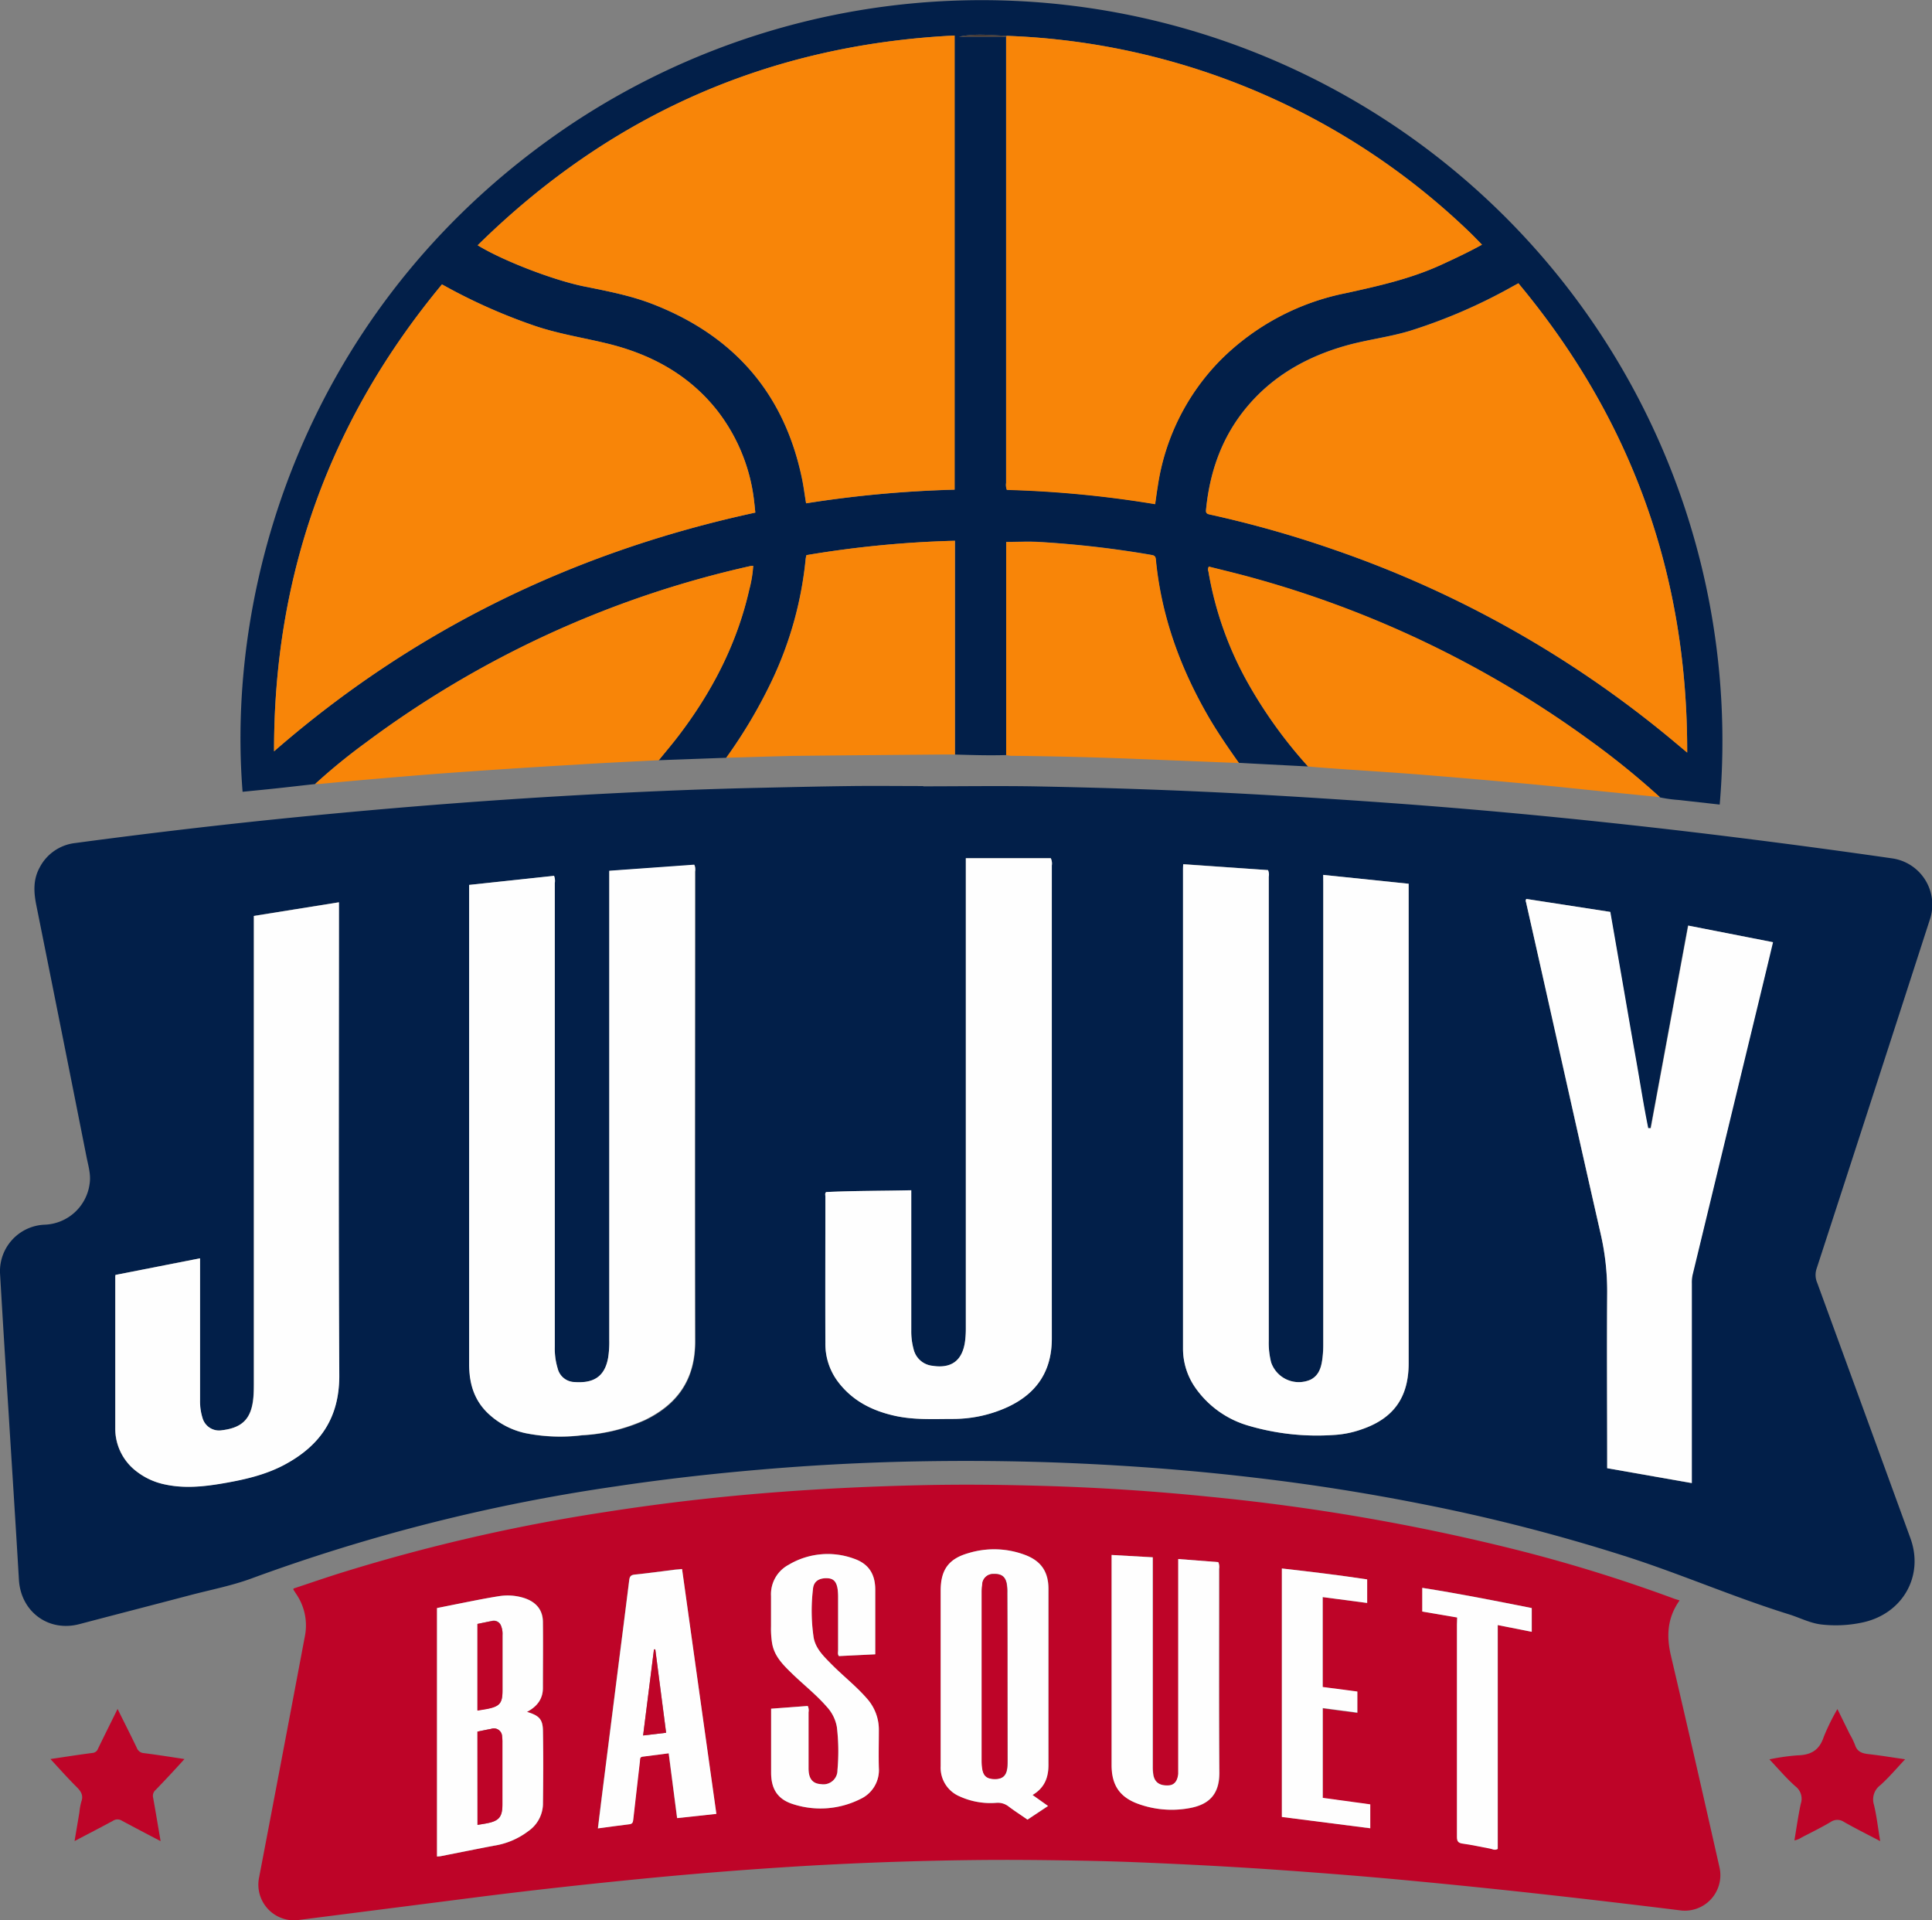 <svg xmlns="http://www.w3.org/2000/svg" viewBox="0 0 424.89 422.21"><rect x="0" y="0" width="424.89" height="422.21" fill="#808080" stroke="none"/><defs><style>.cls-1{fill:#021f49;}.cls-2{fill:#be0428;}.cls-3{fill:#f88508;}.cls-4{fill:#fefefe;}.cls-5{fill:#453b37;}</style></defs><g id="Layer_2" data-name="Layer 2"><g id="Layer_1-2" data-name="Layer 1"><path class="cls-1" d="M203.06,172.9c8,0,16-.12,24,0,15.21.28,30.41.78,45.6,1.58q18.48,1,36.93,2.37,17.08,1.29,34.12,3,18.78,1.88,37.5,4.21,17.42,2.16,34.78,4.66a10.28,10.28,0,0,1,8.38,13.62q-5.94,18.38-11.9,36.74-6.48,20-13,40a4.36,4.36,0,0,0,.18,3q10.26,28.06,20.49,56.14c3.05,8.35-1.75,16.71-10.63,18.55a27.9,27.9,0,0,1-9.06.41c-2.44-.31-4.69-1.5-7.05-2.23-12-3.73-23.52-8.76-35.47-12.61a400.32,400.32,0,0,0-45.61-11.72q-17.93-3.54-36.06-5.67c-13.52-1.61-27.1-2.66-40.71-3.24-11.62-.49-23.24-.59-34.87-.36q-16.75.35-33.48,1.79c-10.66.91-21.29,2.11-31.88,3.7a395.79,395.79,0,0,0-79.87,20.18c-4.43,1.65-9.14,2.54-13.72,3.75-8.1,2.13-16.2,4.22-24.3,6.35-6.78,1.77-12.85-2.74-13.27-9.76-.72-12.36-1.53-24.71-2.29-37.06C1.22,300.19.59,290,0,279.87a10.24,10.24,0,0,1,9.71-10.58,10.36,10.36,0,0,0,10-9c.32-2.07-.31-4-.7-6Q13.54,226.68,8,199.1c-.58-2.86-.75-5.61.68-8.27a10.08,10.08,0,0,1,7.84-5.46q19.89-2.67,39.84-4.79,17.15-1.8,34.34-3.22,20.65-1.7,41.35-2.79c11.6-.61,23.2-1.09,34.82-1.34,6.7-.15,13.41-.31,20.12-.39,5.35-.07,10.71,0,16.07,0Zm-99.84,21.67V238q0,31,0,62c0,4.08,1,7.71,4,10.66a17.26,17.26,0,0,0,8.32,4.48,38.9,38.9,0,0,0,12.51.47,38.64,38.64,0,0,0,13.87-3.33c7.19-3.49,11-9,11-17.22-.1-34.46,0-68.91,0-103.37a2.58,2.58,0,0,0-.17-1.48L134,191.51V193q0,50.83,0,101.69a22.22,22.22,0,0,1-.24,3.82c-.79,4.56-3.64,5.71-7.59,5.39a3.91,3.91,0,0,1-3.52-3,14.88,14.88,0,0,1-.63-4.73q0-51,0-102a3,3,0,0,0-.16-1.57ZM291,192.37V194q0,50.85,0,101.7a23.24,23.24,0,0,1-.23,3.34c-.26,1.78-.8,3.44-2.58,4.33a6.43,6.43,0,0,1-8.65-3.79,17.21,17.21,0,0,1-.53-4.74q0-51,0-102.07a2.47,2.47,0,0,0-.16-1.45L260.23,190c0,.48-.05.8-.05,1.11q0,52.65,0,105.3A15,15,0,0,0,263,305.3a21.51,21.51,0,0,0,11.29,8.09,53.37,53.37,0,0,0,19.05,2.13,21.89,21.89,0,0,0,6.09-1.22c7.07-2.4,10.38-7,10.38-14.58V194.32ZM181.69,262.11c-.31.28-.18.62-.18.93,0,10.75,0,21.5,0,32.26a13.82,13.82,0,0,0,2.77,8.49c3.15,4.17,7.46,6.36,12.45,7.48,4.26,1,8.58.73,12.89.7a28.75,28.75,0,0,0,12.06-2.65c6.37-3,9.65-7.91,9.64-15.05q-.06-52,0-104a2.71,2.71,0,0,0-.23-1.59H212.4V292.16a21.27,21.27,0,0,1-.18,2.87c-.6,4.18-3,6-7.2,5.3a4.76,4.76,0,0,1-4.11-3.66,14.75,14.75,0,0,1-.51-4q0-14.75,0-29.5v-1.43C194.1,261.86,187.88,261.81,181.69,262.11Zm154-64.45a.67.67,0,0,0-.09.7q1.74,7.71,3.47,15.41c4.3,19.14,8.56,38.29,12.92,57.42a56.4,56.4,0,0,1,1.48,13.14c-.12,12.39,0,24.78,0,37.17v1.33L372,326.1v-1.41q0-21.22,0-42.45a8,8,0,0,1,.16-1.9q7.34-30.36,14.69-60.69c1-4.13,2-8.26,3-12.48l-18.64-3.65c-2.77,15-5.5,29.76-8.24,44.55l-.56,0c-1.06-5.21-1.85-10.46-2.79-15.69s-1.86-10.69-2.79-16l-2.76-15.87ZM25.4,280.33a2,2,0,0,0-.08.36c0,11.07,0,22.15,0,33.22a11.81,11.81,0,0,0,4.74,9.65,15.13,15.13,0,0,0,6.15,2.81c4.22.92,8.41.51,12.61-.2,4.74-.81,9.39-1.83,13.68-4.11,7.82-4.18,12.13-10.25,12.08-19.55-.18-34.18-.07-68.36-.07-102.54v-1.58l-18.71,3V304c0,1,0,2-.08,3-.36,4.82-2.31,6.92-6.91,7.48a3.78,3.78,0,0,1-4.29-2.65,12.41,12.41,0,0,1-.56-4q0-14.86,0-29.74v-1.41Z"/><path class="cls-2" d="M369.38,351.9c-2.69,3.79-2.93,7.77-1.92,12.09,3.66,15.57,7.2,31.16,10.73,46.76a7.81,7.81,0,0,1-8.76,9.29q-14.81-1.83-29.62-3.48-14.58-1.62-29.19-3c-9.18-.88-18.38-1.61-27.58-2.27-11.11-.8-22.23-1.38-33.36-1.83-5.51-.22-11-.33-16.53-.41s-11-.12-16.54-.08q-20,.17-39.86,1.33-17.52,1.05-35,2.75c-12.6,1.23-25.18,2.61-37.73,4.22Q85,419.7,65.89,422.14A7.84,7.84,0,0,1,57,412.72q5.07-26.5,10.06-53a12.19,12.19,0,0,0-1.87-9.16l-.65-1a1.85,1.85,0,0,1,0-.27c3.17-1.05,6.4-2.16,9.65-3.2a396.71,396.71,0,0,1,58.93-13.62q19.19-3,38.54-4.43c10.12-.76,20.24-1.22,30.39-1.46,9-.22,18-.13,27.07.13q18.45.52,36.81,2.39a462.45,462.45,0,0,1,66.72,11.46,338.72,338.72,0,0,1,35.64,11Zm-142.3,42.78c2.75-1.63,3.55-4,3.54-6.9-.06-12.79,0-25.58,0-38.37,0-3.68-1.51-6.06-4.93-7.42a19.32,19.32,0,0,0-12.69-.47c-4.38,1.25-6.08,3.71-6.08,8.25,0,12.87,0,25.74,0,38.61a6.83,6.83,0,0,0,4.22,6.64,16.29,16.29,0,0,0,8.06,1.39,3.85,3.85,0,0,1,2.65.8c1.33,1,2.74,1.92,4.16,2.9l4.52-3ZM115.89,376.41c2.24-1.17,3.52-2.87,3.53-5.29,0-4.84,0-9.68,0-14.51,0-2.74-1.61-4.42-4.15-5.24a12,12,0,0,0-5.57-.39c-1.61.25-3.22.55-4.83.86-2.92.57-5.84,1.16-8.74,1.74v54.63c.31,0,.58,0,.85-.08,3.87-.76,7.75-1.55,11.63-2.29a16.69,16.69,0,0,0,7.63-3.23,7.43,7.43,0,0,0,3.19-5.78c.06-5.43.09-10.87,0-16.31C119.35,378,118.55,377.21,115.89,376.41Zm128.62-34.5v46.21c0,4.42,1.83,7.11,6,8.57a21.58,21.58,0,0,0,11.34.84c4-.78,6.39-2.94,6.35-7.72-.11-14.95,0-29.89-.05-44.84a2.63,2.63,0,0,0-.18-1.49l-8.81-.68v45.91c0,.44,0,.88,0,1.32-.17,1.68-.93,2.51-2.29,2.55-1.89.06-3-.76-3.21-2.49a11.61,11.61,0,0,1-.1-1.67v-46Zm-66.87,33.2-8.06.6v14.07c0,3.61,1.46,5.89,4.9,6.94a19.53,19.53,0,0,0,14.68-1.13,7,7,0,0,0,4.11-6.89c-.08-2.71,0-5.43,0-8.15a10.28,10.28,0,0,0-2.65-7.11c-2.4-2.75-5.29-5-7.84-7.58-1.65-1.68-3.41-3.35-3.85-5.8a40.17,40.17,0,0,1-.15-10.62c.15-1.73,1.32-2.48,3.12-2.42,1.4,0,2.09.77,2.32,2.51a13.91,13.91,0,0,1,.09,1.44c0,3.95,0,7.91,0,11.87,0,.42-.14.87.17,1.3l8-.39c0-4.8,0-9.51,0-14.22,0-3.4-1.43-5.67-4.64-6.79a16.78,16.78,0,0,0-14.43,1.34,7.32,7.32,0,0,0-3.85,6.85c0,2.23,0,4.47,0,6.71a19.9,19.9,0,0,0,.24,3.7c.51,2.91,2.53,4.82,4.5,6.76,2.48,2.43,5.24,4.56,7.53,7.2a8.79,8.79,0,0,1,2.21,4.44,45.23,45.23,0,0,1,.13,9.45,3.09,3.09,0,0,1-3.61,3.11c-1.86-.1-2.75-1.19-2.75-3.47,0-4.12,0-8.23,0-12.35A2.25,2.25,0,0,0,177.64,375.11ZM150,345c-.6,0-1.11.07-1.62.13-2.93.36-5.86.78-8.8,1.07-.87.09-1.12.42-1.22,1.21-.8,6.46-1.63,12.91-2.45,19.36q-1.76,13.89-3.52,27.79c-.31,2.44-.6,4.88-.92,7.45,2.46-.33,4.74-.64,7-.92.62-.08.71-.45.77-1q.7-6.43,1.47-12.85c.05-.39-.08-.92.59-1,1.89-.23,3.78-.48,5.74-.74.62,4.81,1.23,9.5,1.85,14.25l8.63-.93C155,380.91,152.52,363.06,150,345Zm131.92-.16v54.64L301.35,402v-5.18l-10.45-1.43V375.65l7.61,1V372l-7.62-1V351.17l9.78,1.29v-5.18C294.45,346.34,288.25,345.59,281.91,344.88Zm38.55,10.78v1.58q0,23.31,0,46.62c0,1,.22,1.38,1.26,1.52,2,.26,4,.73,6,1.09.52.1,1,.48,1.7.08V357.32l7.48,1.48v-5.22c-8.05-1.6-16-3.18-24.07-4.44v5.21Z"/><path class="cls-1" d="M287.67,168.53l-13.1-.68-2.14-.12c-2.26-3.19-4.5-6.4-6.47-9.78-6.35-10.85-10.6-22.4-11.8-35-.08-.89-.62-.86-1.21-1a221.31,221.31,0,0,0-24.5-2.8c-2.36-.15-4.74,0-7.17,0v46.87c-3.75.12-7.49,0-11.24-.11v-47a231.22,231.22,0,0,0-32.7,3.16,6.68,6.68,0,0,0-.16.74,80.75,80.75,0,0,1-7.48,26.94,109.18,109.18,0,0,1-10,16.87l-14.83.54c1.43-1.77,2.91-3.5,4.29-5.31,7.37-9.65,12.88-20.22,15.59-32.15a27.19,27.19,0,0,0,.88-5.29c-.3,0-.46,0-.61.06a222.37,222.37,0,0,0-84.62,38.85,130.63,130.63,0,0,0-11.12,9.08c-2.82.31-5.63.64-8.44.94-2.5.27-5,.51-7.49.76C49.54,126.53,68.76,65.36,125.65,27.3A162.92,162.92,0,0,1,378.2,176.91c-3-.34-5.93-.66-8.89-1a30.37,30.37,0,0,1-4.25-.58,175.58,175.58,0,0,0-15.55-12.59,229.14,229.14,0,0,0-75.73-36.12c-2.65-.71-5.32-1.35-7.93-2a1.18,1.18,0,0,0-.09,1.05,75.81,75.81,0,0,0,8.83,24.79A101.8,101.8,0,0,0,287.67,168.53ZM221.25,8.08c0,.48,0,1,0,1.44v96.64a3.05,3.05,0,0,0,.16,1.52,239.27,239.27,0,0,1,32.61,3.14c.2-1.36.36-2.62.57-3.87a49.78,49.78,0,0,1,13.85-27.83,53.84,53.84,0,0,1,27.39-14.64c7.19-1.57,14.33-3.16,21.06-6.24,3-1.38,6.06-2.79,9-4.44-.94-.95-1.79-1.85-2.67-2.7A154.72,154.72,0,0,0,221.34,7.88c-3.48-.15-7-.57-10.43.2ZM105.05,53.93c5.33,3.29,16.53,7.66,23.47,9.07,5.08,1,10.18,2,15,3.87,17.62,6.85,28.76,19.31,32.75,37.92.42,1.93.65,3.9,1,5.89a250,250,0,0,1,32.66-3V7.81C169.08,9.84,134.23,25.22,105.05,53.93Zm228.88,8.36-1.17.61a118.54,118.54,0,0,1-22.69,9.83c-4.59,1.39-9.37,1.93-14,3.23-8.41,2.38-15.81,6.43-21.55,13.15s-8.46,14.45-9.3,23c-.07.73.24.86.83,1A239.77,239.77,0,0,1,293.79,121a236.7,236.7,0,0,1,73.67,41.47l3.59,3C371.14,126.35,358.78,92.12,333.93,62.29ZM97.2,62.53c-24.69,29.75-37,63.84-36.93,102.67,30.83-26.85,66.2-43.92,105.84-52.49-.08-.8-.15-1.55-.24-2.3a39.78,39.78,0,0,0-8.23-20.26C151.37,82.29,143,77.81,133.4,75.5c-5.19-1.25-10.48-2.08-15.57-3.78A123.85,123.85,0,0,1,97.2,62.53Z"/><path class="cls-3" d="M287.67,168.53a101.8,101.8,0,0,1-13.08-18.12,75.81,75.81,0,0,1-8.83-24.79,1.18,1.18,0,0,1,.09-1.05c2.61.66,5.28,1.3,7.93,2a229.14,229.14,0,0,1,75.73,36.12,175.58,175.58,0,0,1,15.55,12.59l-10.84-1.09c-6-.6-11.9-1.25-17.86-1.8q-11.92-1.1-23.86-2.06c-7.32-.58-14.65-1-22-1.56C289.58,168.71,288.62,168.62,287.67,168.53Z"/><path class="cls-3" d="M69.31,172.39a130.63,130.63,0,0,1,11.12-9.08,222.37,222.37,0,0,1,84.62-38.85c.15,0,.31,0,.61-.06a27.19,27.19,0,0,1-.88,5.29c-2.71,11.93-8.22,22.5-15.59,32.15-1.38,1.81-2.86,3.54-4.29,5.31-6.14.32-12.28.6-18.41,1q-15.24.87-30.46,2c-8.47.67-16.94,1.38-25.41,2.2C70.19,172.4,69.75,172.38,69.31,172.39Z"/><path class="cls-3" d="M221.28,166.05V119.18c2.43,0,4.81-.12,7.17,0A221.31,221.31,0,0,1,253,122c.59.1,1.13.07,1.21,1,1.2,12.58,5.45,24.13,11.8,35,2,3.38,4.21,6.59,6.47,9.78q-11.18-.45-22.34-.9-13.92-.56-27.86-.69C221.91,166.14,221.6,166.08,221.28,166.05Z"/><path class="cls-3" d="M159.73,166.61a109.18,109.18,0,0,0,10-16.87,80.75,80.75,0,0,0,7.48-26.94,6.68,6.68,0,0,1,.16-.74A231.22,231.22,0,0,1,210,118.9v47h-2.63c-11,.1-22,.18-33.07.31C169.47,166.32,164.6,166.49,159.73,166.61Z"/><path class="cls-2" d="M11.09,386.78c2.85-.42,6-.92,9.23-1.34a1.38,1.38,0,0,0,1.22-.91c1.39-2.86,2.81-5.71,4.32-8.77,1.47,3,2.88,5.74,4.22,8.55a1.78,1.78,0,0,0,1.57,1.17c3.1.39,6.2.89,8.92,1.3-2,2.21-4.16,4.54-6.35,6.8a1.69,1.69,0,0,0-.55,1.67c.57,3.13,1.08,6.27,1.65,9.58-2.93-1.53-5.73-3-8.48-4.47a1.8,1.8,0,0,0-2,0c-2.73,1.48-5.49,2.9-8.44,4.45.37-2.22.72-4.26,1.06-6.31a13.16,13.16,0,0,1,.43-2.35c.51-1.44-.12-2.33-1.11-3.3C14.8,390.88,12.93,388.76,11.09,386.78Z"/><path class="cls-2" d="M413.5,404.83c-2.83-1.48-5.43-2.78-7.95-4.21a2.59,2.59,0,0,0-2.95,0c-2.05,1.22-4.21,2.27-6.33,3.37a4.46,4.46,0,0,1-1.64.68c.46-2.72.83-5.41,1.4-8.05a3.43,3.43,0,0,0-1.15-3.82c-2.06-1.81-3.83-3.94-5.75-5.95a47.92,47.92,0,0,1,6.15-.88c3-.07,4.84-1.13,5.81-4.08a47,47,0,0,1,3-6.1l2.72,5.53a16.58,16.58,0,0,1,1.15,2.36c.46,1.43,1.45,1.83,2.83,2,2.8.31,5.58.78,8.19,1.15-1.78,1.89-3.48,3.91-5.42,5.67a3.9,3.9,0,0,0-1.44,4.32C412.73,399.31,413,401.94,413.5,404.83Z"/><path class="cls-4" d="M103.22,194.57l18.63-2a3,3,0,0,1,.16,1.57q0,51,0,102a14.88,14.88,0,0,0,.63,4.73,3.91,3.91,0,0,0,3.52,3c4,.32,6.8-.83,7.59-5.39a22.22,22.22,0,0,0,.24-3.82q0-50.85,0-101.69v-1.51l18.69-1.34a2.58,2.58,0,0,1,.17,1.48c0,34.46-.05,68.91,0,103.37,0,8.26-3.83,13.73-11,17.22A38.64,38.64,0,0,1,128,315.57a38.9,38.9,0,0,1-12.51-.47,17.26,17.26,0,0,1-8.32-4.48c-3-2.95-4-6.58-4-10.66q0-31,0-62V194.57Z"/><path class="cls-4" d="M291,192.37l18.79,1.95v105.4c0,7.54-3.31,12.18-10.38,14.58a21.89,21.89,0,0,1-6.09,1.22,53.37,53.37,0,0,1-19.05-2.13A21.51,21.51,0,0,1,263,305.3a15,15,0,0,1-2.83-8.86q0-52.65,0-105.3c0-.31,0-.63.05-1.11l18.65,1.29a2.47,2.47,0,0,1,.16,1.45q0,51,0,102.07a17.21,17.21,0,0,0,.53,4.74,6.43,6.43,0,0,0,8.65,3.79c1.78-.89,2.32-2.55,2.58-4.33a23.24,23.24,0,0,0,.23-3.34q0-50.85,0-101.7Z"/><path class="cls-4" d="M181.69,262.11c6.19-.3,12.41-.25,18.72-.4v1.43q0,14.76,0,29.5a14.75,14.75,0,0,0,.51,4,4.76,4.76,0,0,0,4.11,3.66c4.19.66,6.6-1.12,7.2-5.3a21.27,21.27,0,0,0,.18-2.87V188.71h18.68a2.71,2.71,0,0,1,.23,1.59q0,52,0,104c0,7.14-3.27,12.06-9.64,15.05A28.75,28.75,0,0,1,209.63,312c-4.31,0-8.63.25-12.89-.7-5-1.12-9.3-3.31-12.45-7.48a13.82,13.82,0,0,1-2.77-8.49c-.05-10.76,0-21.51,0-32.26C181.51,262.73,181.38,262.39,181.69,262.11Z"/><path class="cls-4" d="M335.67,197.66l18.48,2.85,2.76,15.87c.93,5.35,1.84,10.7,2.79,16s1.73,10.48,2.79,15.69l.56,0c2.74-14.79,5.47-29.59,8.24-44.55l18.64,3.65c-1,4.22-2,8.35-3,12.48q-7.35,30.35-14.69,60.69a8,8,0,0,0-.16,1.9q0,21.22,0,42.45v1.41l-18.63-3.27V321.5c0-12.39-.08-24.78,0-37.17A56.4,56.4,0,0,0,352,271.19c-4.36-19.13-8.62-38.28-12.92-57.42q-1.73-7.71-3.47-15.41A.67.67,0,0,1,335.67,197.66Z"/><path class="cls-4" d="M25.4,280.33,44,276.68v1.41q0,14.87,0,29.74a12.41,12.41,0,0,0,.56,4,3.78,3.78,0,0,0,4.29,2.65c4.6-.56,6.55-2.66,6.91-7.48.07-1,.08-2,.08-3V201.4l18.71-3V200c0,34.18-.11,68.36.07,102.54,0,9.3-4.26,15.37-12.08,19.55-4.29,2.28-8.94,3.3-13.68,4.11-4.2.71-8.39,1.12-12.61.2a15.13,15.13,0,0,1-6.15-2.81,11.81,11.81,0,0,1-4.74-9.65c0-11.07,0-22.15,0-33.22A2,2,0,0,1,25.4,280.33Z"/><path class="cls-4" d="M227.08,394.68l3.4,2.42-4.52,3c-1.42-1-2.83-1.89-4.16-2.9a3.85,3.85,0,0,0-2.65-.8,16.29,16.29,0,0,1-8.06-1.39,6.83,6.83,0,0,1-4.22-6.64c0-12.87,0-25.74,0-38.61,0-4.54,1.7-7,6.08-8.25a19.32,19.32,0,0,1,12.69.47c3.42,1.36,4.93,3.74,4.93,7.42,0,12.79,0,25.58,0,38.37C230.63,390.69,229.83,393.05,227.08,394.68Zm-5.52-26q0-9.24,0-18.47a10.55,10.55,0,0,0-.13-2c-.35-1.63-1.23-2.22-3-2.15a2.38,2.38,0,0,0-2.37,2.37,11.85,11.85,0,0,0-.11,1.68v37a13.9,13.9,0,0,0,.08,1.44c.21,1.91,1,2.61,2.88,2.59,1.71,0,2.51-.82,2.66-2.7.05-.51.05-1,.05-1.55Z"/><path class="cls-4" d="M115.89,376.41c2.66.8,3.46,1.59,3.51,4.11.1,5.44.07,10.88,0,16.31a7.43,7.43,0,0,1-3.19,5.78,16.69,16.69,0,0,1-7.63,3.23c-3.88.74-7.76,1.53-11.63,2.29-.27.05-.54.05-.85.08V353.58c2.9-.58,5.82-1.17,8.74-1.74,1.61-.31,3.22-.61,4.83-.86a12,12,0,0,1,5.57.39c2.54.82,4.11,2.5,4.15,5.24.07,4.83,0,9.67,0,14.51C119.41,373.54,118.13,375.24,115.89,376.41ZM105,380.75v20.51c.71-.12,1.37-.21,2-.34,2.75-.52,3.48-1.4,3.48-4.21V383.19a8.28,8.28,0,0,0-.07-1.32,1.81,1.81,0,0,0-2.43-1.72C107,380.33,106.05,380.53,105,380.75Zm0-23.68v19c.8-.13,1.54-.24,2.27-.38,2.64-.52,3.23-1.23,3.24-4,0-4.07,0-8.14,0-12.21a4.67,4.67,0,0,0-.31-2,1.68,1.68,0,0,0-1.9-1.11C107.19,356.61,106.1,356.85,105,357.07Z"/><path class="cls-4" d="M244.51,341.91l9,.51v46a11.61,11.61,0,0,0,.1,1.67c.25,1.73,1.32,2.55,3.21,2.49,1.36,0,2.12-.87,2.29-2.55,0-.44,0-.88,0-1.32V342.8l8.81.68a2.63,2.63,0,0,1,.18,1.49c0,14.95-.06,29.89.05,44.84,0,4.78-2.33,6.94-6.35,7.72a21.58,21.58,0,0,1-11.34-.84c-4.19-1.46-6-4.15-6-8.57V341.91Z"/><path class="cls-4" d="M177.64,375.11a2.25,2.25,0,0,1,.18,1.37c0,4.12,0,8.23,0,12.35,0,2.28.89,3.37,2.75,3.47a3.09,3.09,0,0,0,3.61-3.11,45.23,45.23,0,0,0-.13-9.45,8.79,8.79,0,0,0-2.21-4.44c-2.29-2.64-5-4.77-7.53-7.2-2-1.94-4-3.85-4.5-6.76a19.9,19.9,0,0,1-.24-3.7c0-2.24,0-4.48,0-6.71a7.32,7.32,0,0,1,3.85-6.85,16.78,16.78,0,0,1,14.43-1.34c3.21,1.12,4.63,3.39,4.64,6.79,0,4.71,0,9.42,0,14.22l-8,.39c-.31-.43-.17-.88-.17-1.3,0-4,0-7.92,0-11.87a13.91,13.91,0,0,0-.09-1.44c-.23-1.74-.92-2.47-2.32-2.51-1.8-.06-3,.69-3.12,2.42a40.17,40.17,0,0,0,.15,10.62c.44,2.45,2.2,4.12,3.85,5.8,2.55,2.59,5.44,4.83,7.84,7.58a10.28,10.28,0,0,1,2.65,7.11c0,2.72-.07,5.44,0,8.15a7,7,0,0,1-4.11,6.89,19.53,19.53,0,0,1-14.68,1.13c-3.44-1.05-4.9-3.33-4.9-6.94V375.71Z"/><path class="cls-4" d="M150,345c2.53,18,5,35.87,7.55,53.84l-8.63.93c-.62-4.75-1.23-9.44-1.85-14.25-2,.26-3.85.51-5.74.74-.67.08-.54.61-.59,1q-.76,6.42-1.47,12.85c-.06.53-.15.9-.77,1-2.29.28-4.57.59-7,.92.32-2.57.61-5,.92-7.45q1.76-13.89,3.52-27.79c.82-6.45,1.65-12.9,2.45-19.36.1-.79.35-1.12,1.22-1.21,2.94-.29,5.87-.71,8.8-1.07C148.88,345.11,149.39,345.09,150,345Zm-3.5,36c-.81-6.22-1.59-12.28-2.38-18.34h-.29l-2.39,18.93Z"/><path class="cls-4" d="M281.91,344.88c6.34.71,12.54,1.46,18.76,2.4v5.18l-9.78-1.29v19.76l7.62,1v4.64l-7.61-1v19.74l10.45,1.43V402l-19.44-2.48Z"/><path class="cls-4" d="M320.46,355.66l-7.68-1.31v-5.21c8.05,1.26,16,2.84,24.07,4.44v5.22l-7.48-1.48v49.23c-.67.4-1.18,0-1.7-.08-2-.36-4-.83-6-1.09-1-.14-1.27-.53-1.26-1.52q0-23.31,0-46.62Z"/><path class="cls-3" d="M221.34,7.88A154.72,154.72,0,0,1,323.27,51.1c.88.85,1.73,1.75,2.67,2.7-3,1.65-6,3.06-9,4.44-6.73,3.08-13.87,4.67-21.06,6.24a53.84,53.84,0,0,0-27.39,14.64A49.78,49.78,0,0,0,254.62,107c-.21,1.25-.37,2.51-.57,3.87a239.27,239.27,0,0,0-32.61-3.14,3.05,3.05,0,0,1-.16-1.52V9.52c0-.48,0-1,0-1.44A.4.4,0,0,0,221.34,7.88Z"/><path class="cls-3" d="M105.05,53.93c29.18-28.71,64-44.09,104.9-46.12v99.85a250,250,0,0,0-32.66,3c-.33-2-.56-4-1-5.89-4-18.61-15.13-31.07-32.75-37.92-4.86-1.89-10-2.84-15-3.87C121.58,61.59,110.38,57.22,105.05,53.93Z"/><path class="cls-3" d="M333.93,62.29c24.85,29.83,37.21,64.06,37.12,103.19l-3.59-3A236.7,236.7,0,0,0,293.79,121a239.77,239.77,0,0,0-27.72-7.86c-.59-.13-.9-.26-.83-1,.84-8.6,3.64-16.41,9.3-23S287.68,78.34,296.09,76c4.61-1.3,9.39-1.84,14-3.23a118.54,118.54,0,0,0,22.69-9.83Z"/><path class="cls-3" d="M97.2,62.53a123.85,123.85,0,0,0,20.63,9.19c5.09,1.7,10.38,2.53,15.57,3.78,9.61,2.31,18,6.79,24.24,14.65a39.78,39.78,0,0,1,8.23,20.26c.09.75.16,1.5.24,2.3-39.64,8.57-75,25.64-105.84,52.49C60.23,126.37,72.51,92.28,97.2,62.53Z"/><path class="cls-5" d="M221.34,7.88a.4.4,0,0,1-.09.2H210.91C214.38,7.31,217.86,7.73,221.34,7.88Z"/><path class="cls-2" d="M221.56,368.7v18.23c0,.52,0,1-.05,1.55-.15,1.88-.95,2.68-2.66,2.7-1.88,0-2.67-.68-2.88-2.59a13.9,13.9,0,0,1-.08-1.44v-37a11.85,11.85,0,0,1,.11-1.68,2.38,2.38,0,0,1,2.37-2.37c1.82-.07,2.7.52,3,2.15a10.55,10.55,0,0,1,.13,2Q221.57,359.46,221.56,368.7Z"/><path class="cls-2" d="M105,380.75c1.06-.22,2-.42,3-.6a1.81,1.81,0,0,1,2.43,1.72,8.28,8.28,0,0,1,.07,1.32v13.52c0,2.81-.73,3.69-3.48,4.21-.66.13-1.32.22-2,.34Z"/><path class="cls-2" d="M105,357.07c1.11-.22,2.2-.46,3.3-.64a1.68,1.68,0,0,1,1.9,1.11,4.67,4.67,0,0,1,.31,2c0,4.07,0,8.14,0,12.21,0,2.73-.6,3.44-3.24,4-.73.14-1.47.25-2.27.38Z"/><path class="cls-2" d="M146.49,381l-5.06.6,2.39-18.93h.29C144.9,368.76,145.68,374.82,146.49,381Z"/></g></g></svg>